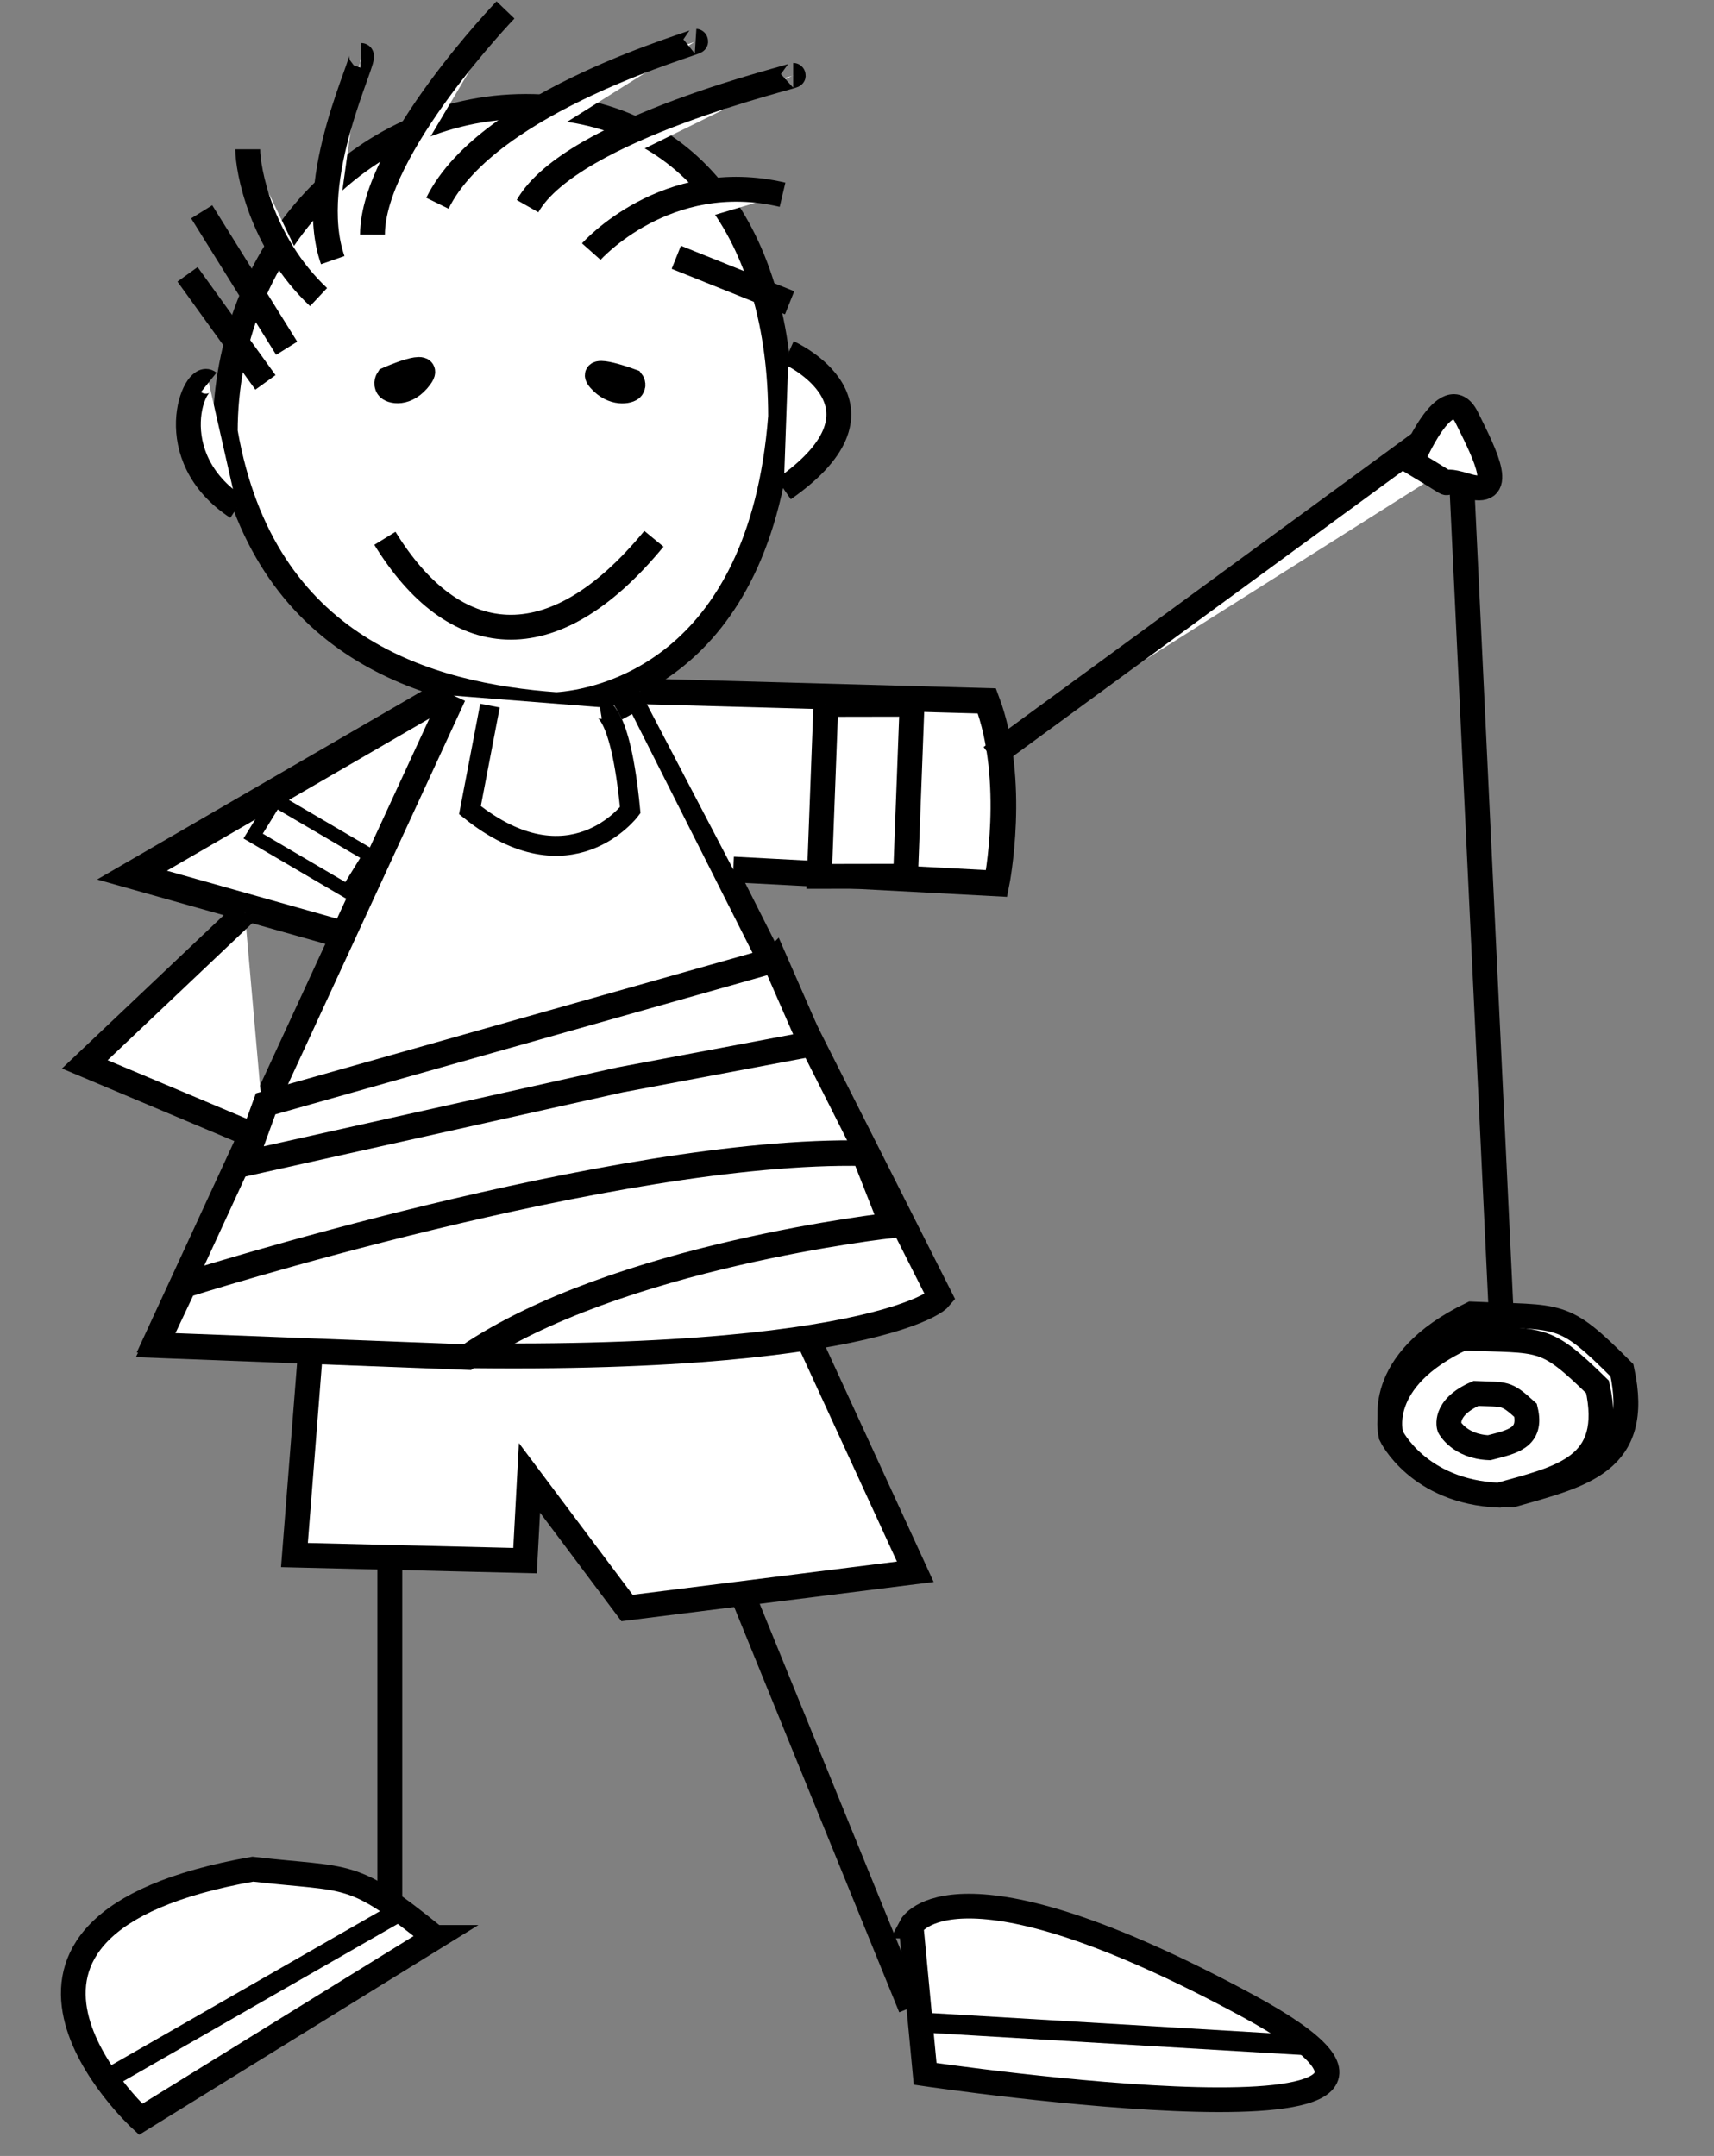 <?xml version="1.0"?><svg width="345" height="434" xmlns="http://www.w3.org/2000/svg">
 <rect width="100%" height="100%" fill="#808080" stroke="none"/>
 <g>
  <title>Layer 1</title>
  <g id="layer1">
   <path fill="#ffffff" fill-rule="evenodd" stroke="#000000" stroke-width="5" stroke-miterlimit="4" d="m62.836,267.613l-3.57,45.426l46.416,1.122l0.893,-16.663l19.638,26.197l58.02,-7.291l-24.993,-54.398" id="path1295"/>
   <path fill="#ffffff" fill-rule="evenodd" stroke="#000000" stroke-width="5" stroke-miterlimit="4" d="m157.122,83.854c-4.033,51.71 -36.94,57.486 -45.139,57.993c-25.582,-1.851 -59.022,-11.055 -66.64,-54.973c0,-36.127 27.11,-65.448 60.513,-65.448c33.403,0 51.266,26.3 51.266,62.428z" id="path1297"/>
   <path fill="#ffffff" fill-rule="evenodd" stroke="#000000" stroke-width="5.518" stroke-miterlimit="4" d="m88.735,140.109l-62.162,36.051l45.405,12.808" id="path1299"/>
   <path fill="#ffffff" fill-rule="evenodd" stroke="#000000" stroke-width="5.021" stroke-miterlimit="4" d="m91.323,140.029l-60.003,129.982c123.461,9.074 155.085,-5.388 157.936,-8.851l-60.953,-120.852l-4.277,2.309" id="path1293"/>
   <path fill="#ffffff" fill-rule="evenodd" stroke="#000000" stroke-width="5" stroke-miterlimit="4" d="m42.017,76.972c-2.852,-2.289 -9.972,14.884 5.712,25.185" id="path2094"/>
   <path fill="#ffffff" fill-rule="evenodd" stroke="#000000" stroke-width="5" stroke-miterlimit="4" d="m158.731,70.97c0,0 23.377,10.501 -0.981,27.483" id="path2096"/>
   <path fill="#ffffff" fill-rule="evenodd" stroke="#000000" stroke-width="5.113" stroke-miterlimit="4" d="m49.276,183.737l-32.207,30.52l36.233,15.26" id="path2066"/>
   <path fill="#ffffff" fill-rule="evenodd" stroke="#000000" stroke-width="5.159" stroke-miterlimit="4" d="m128.849,139.163l69.791,1.931c6.075,16.139 1.958,36.753 1.958,36.753l-53.01,-2.822" id="path1301"/>
   <path fill="#ffffff" fill-rule="evenodd" stroke="#000000" stroke-width="5" stroke-miterlimit="4" d="m199.462,152.394l88.34,-64.686l0,0l8.413,3.594" id="path2064"/>
   <path fill="#ffffff" fill-rule="evenodd" stroke="#000000" stroke-width="5" stroke-miterlimit="4" d="m149.035,319.963l34.278,84.174" id="path2070"/>
   <path fill="#ffffff" fill-rule="evenodd" stroke="#000000" stroke-width="5" stroke-miterlimit="4" d="m78.463,311.869l0,79.318" id="path2072"/>
   <path fill="#ffffff" fill-rule="evenodd" stroke="#000000" stroke-width="4.973" stroke-miterlimit="4" d="m87.549,390.003l-59.237,36.628c0,0 -42.312,-38.917 22.566,-50.363c19.746,2.289 19.746,0 36.67,13.735z" id="path2074"/>
   <path fill="#ffffff" fill-rule="evenodd" stroke="#000000" stroke-width="4.973" stroke-miterlimit="4" d="m183.394,387.714l2.821,29.76c0,0 124.115,18.314 64.878,-13.735c-59.237,-32.049 -67.699,-16.025 -67.699,-16.025z" id="path2076"/>
   <path fill="#ffffff" fill-rule="evenodd" stroke="#000000" stroke-width="5" stroke-miterlimit="4" d="m284.133,92.937c0,0 7.057,-16.997 11.09,-8.903c4.033,8.094 8.065,16.187 0,13.759c-8.065,-2.428 1.008,2.428 -11.09,-4.856z" id="path2078"/>
   <path fill="#ffffff" fill-rule="evenodd" stroke="#000000" stroke-width="5" stroke-miterlimit="4" d="m294.215,97.123l8.065,169.687l-1.008,-2.407" id="path2080"/>
   <path fill="#ffffff" fill-rule="evenodd" stroke="#000000" stroke-width="0.04" stroke-miterlimit="4" d="m280.1,287.184c0,0 -4.033,-12.95 16.131,-22.662c18.147,0.809 18.147,-0.809 30.245,11.331c4.033,18.615 -8.065,21.043 -22.18,25.09c-18.147,-0.809 -24.196,-13.759 -24.196,-13.759z" id="path2082"/>
   <path fill="#ffffff" fill-rule="evenodd" stroke="#000000" stroke-width="5" stroke-miterlimit="4" d="m280.1,287.184c0,0 -4.033,-12.95 16.131,-22.662c18.147,0.809 18.147,-0.809 30.245,11.331c4.033,18.615 -8.065,21.043 -22.18,25.09c-18.147,-0.809 -24.196,-13.759 -24.196,-13.759z" id="path2086"/>
   <path fill="#ffffff" fill-rule="evenodd" stroke="#000000" stroke-width="5" stroke-miterlimit="4" d="m280.028,289.028c0,0 -3.611,-11.25 14.444,-19.687c16.249,0.703 16.249,-0.703 27.082,9.844c3.611,16.172 -7.222,18.281 -19.86,21.797c-16.249,-0.703 -21.666,-11.953 -21.666,-11.953z" id="path2090"/>
   <path fill="#ffffff" fill-rule="evenodd" stroke="#000000" stroke-width="5" stroke-miterlimit="4" d="m291.742,287.305c0,0 -1.333,-3.885 5.333,-6.8c6,0.243 6,-0.243 10,3.4c1.333,5.585 -2.667,6.314 -7.333,7.528c-6,-0.243 -8,-4.128 -8,-4.128z" id="path2092"/>
   <path fill="#ffffff" fill-rule="evenodd" stroke="#000000" stroke-width="5" stroke-miterlimit="4" d="m37.746,55.228l15.683,21.748" id="path2098"/>
   <path fill="#ffffff" fill-rule="evenodd" stroke="#000000" stroke-width="5" stroke-miterlimit="4" d="m40.598,42.637l17.109,27.471" id="path2100"/>
   <path fill="#ffffff" fill-rule="evenodd" stroke="#000000" stroke-width="5" stroke-miterlimit="4" d="m49.865,30.046c0.002,4.006 2.577,18.77 14.258,29.76" id="path2102"/>
   <path fill="#ffffff" fill-rule="evenodd" stroke="#000000" stroke-width="5" stroke-miterlimit="4" d="m72.678,11.16c1.428,0 -11.486,24.614 -5.703,41.206" id="path2104"/>
   <path fill="#ffffff" fill-rule="evenodd" stroke="#000000" stroke-width="5" stroke-miterlimit="4" d="m101.747,2c0,0 -26.723,27.831 -26.772,45.219" id="path2106"/>
   <path fill="#ffffff" fill-rule="evenodd" stroke="#000000" stroke-width="5" stroke-miterlimit="4" d="m159.65,15.167c1.428,0 -44.491,10.558 -53.466,26.326" id="path2110"/>
   <path fill="#ffffff" fill-rule="evenodd" stroke="#000000" stroke-width="5" stroke-miterlimit="4" d="m157.511,39.203c-23.439,-5.516 -38.496,11.446 -38.496,11.446" id="path2112"/>
   <path fill="#ffffff" fill-rule="evenodd" stroke="#000000" stroke-width="5" stroke-miterlimit="4" d="m158.937,60.951l-22.812,-9.157" id="path2114"/>
   <path fill="#ffffff" fill-rule="evenodd" stroke="#000000" stroke-width="5" stroke-miterlimit="4" d="m140.01,8.302c1.292,0.083 -41.703,11.735 -51.967,32.614" id="path2116"/>
   <path fill="#ffffff" fill-rule="evenodd" stroke="#000000" stroke-width="5" stroke-miterlimit="4" d="m82.658,78.692l0,0z" id="path2120"/>
   <path fill="#ffffff" fill-rule="evenodd" stroke="#000000" stroke-width="1px" d="m172.482,232.07l-136.874,25.181l-5.703,11.446l39.922,4.578l108.359,-27.471l-5.703,-13.735z" id="path3654"/>
   <path fill="#ffffff" fill-rule="evenodd" stroke="#000000" stroke-width="5.135" stroke-miterlimit="4" d="m173.908,232.15c-49.936,-1.075 -136.874,26.56 -136.874,26.56l-5.703,12.073l62.734,2.415c30.026,-20.51 85.546,-26.56 85.546,-26.56l-5.703,-14.487z" id="path3656"/>
   <path fill="#ffffff" fill-rule="evenodd" stroke="#000000" stroke-width="5.135" stroke-miterlimit="4" d="m155.898,193.232l-102.429,28.976l-4.393,12.073l75.758,-16.903l38.457,-7.244l-7.393,-16.903z" id="path3658"/>
   <path fill="#ffffff" fill-rule="evenodd" stroke="#000000" stroke-width="5" stroke-miterlimit="4" d="m166.237,141.795l-1.313,34.626l17.345,-0.03l1.312,-34.626l-17.345,0.03z" id="path3660"/>
   <path fill="#ffffff" fill-rule="evenodd" stroke="#000000" stroke-width="2.796" stroke-miterlimit="4" d="m50.953,168.306l19.025,11.157l4.472,-7.247l-19.025,-11.157l-4.472,7.247z" id="path3662"/>
   <path fill="#ffffff" fill-rule="evenodd" stroke="#000000" stroke-width="4" stroke-miterlimit="4" d="m98.626,142.039l-4.033,21.043c20.163,16.187 32.262,0 32.262,0c-2.016,-21.043 -6.049,-20.369 -6.049,-20.369" id="path3664"/>
   <path fill="#ffffff" fill-rule="evenodd" stroke="#000000" stroke-width="5" stroke-miterlimit="4" d="m77.474,108.363c13.815,22.444 33.5,25.215 54.149,0.098" id="path2118"/>
   <path fill="#ffffff" fill-rule="evenodd" stroke="#000000" stroke-width="5" stroke-miterlimit="4" d="m78.096,76.332c0,0 9.21,-4.113 6.501,-0.411c-2.709,3.701 -5.959,2.879 -6.501,2.056c-0.542,-0.823 0,-1.645 0,-1.645z" id="path2890"/>
   <path fill="#ffffff" fill-rule="evenodd" stroke="#000000" stroke-width="5" stroke-miterlimit="4" d="m127.172,76.771c0,0 -9.139,-3.392 -6.451,-0.339c2.688,3.053 5.913,2.375 6.451,1.696c0.538,-0.678 0,-1.357 0,-1.357z" id="path2894"/>
   <path fill="#ffffff" fill-opacity="0.75" fill-rule="evenodd" stroke="#000000" stroke-width="4" stroke-miterlimit="4" d="m81.232,384.304l-59.882,34.338" id="path4424"/>
   <path fill="#ffffff" fill-rule="evenodd" stroke="#000000" stroke-width="4" stroke-miterlimit="4" d="m186.739,407.196l76.992,4.578" id="path4426"/>
  </g>
 </g>
</svg>